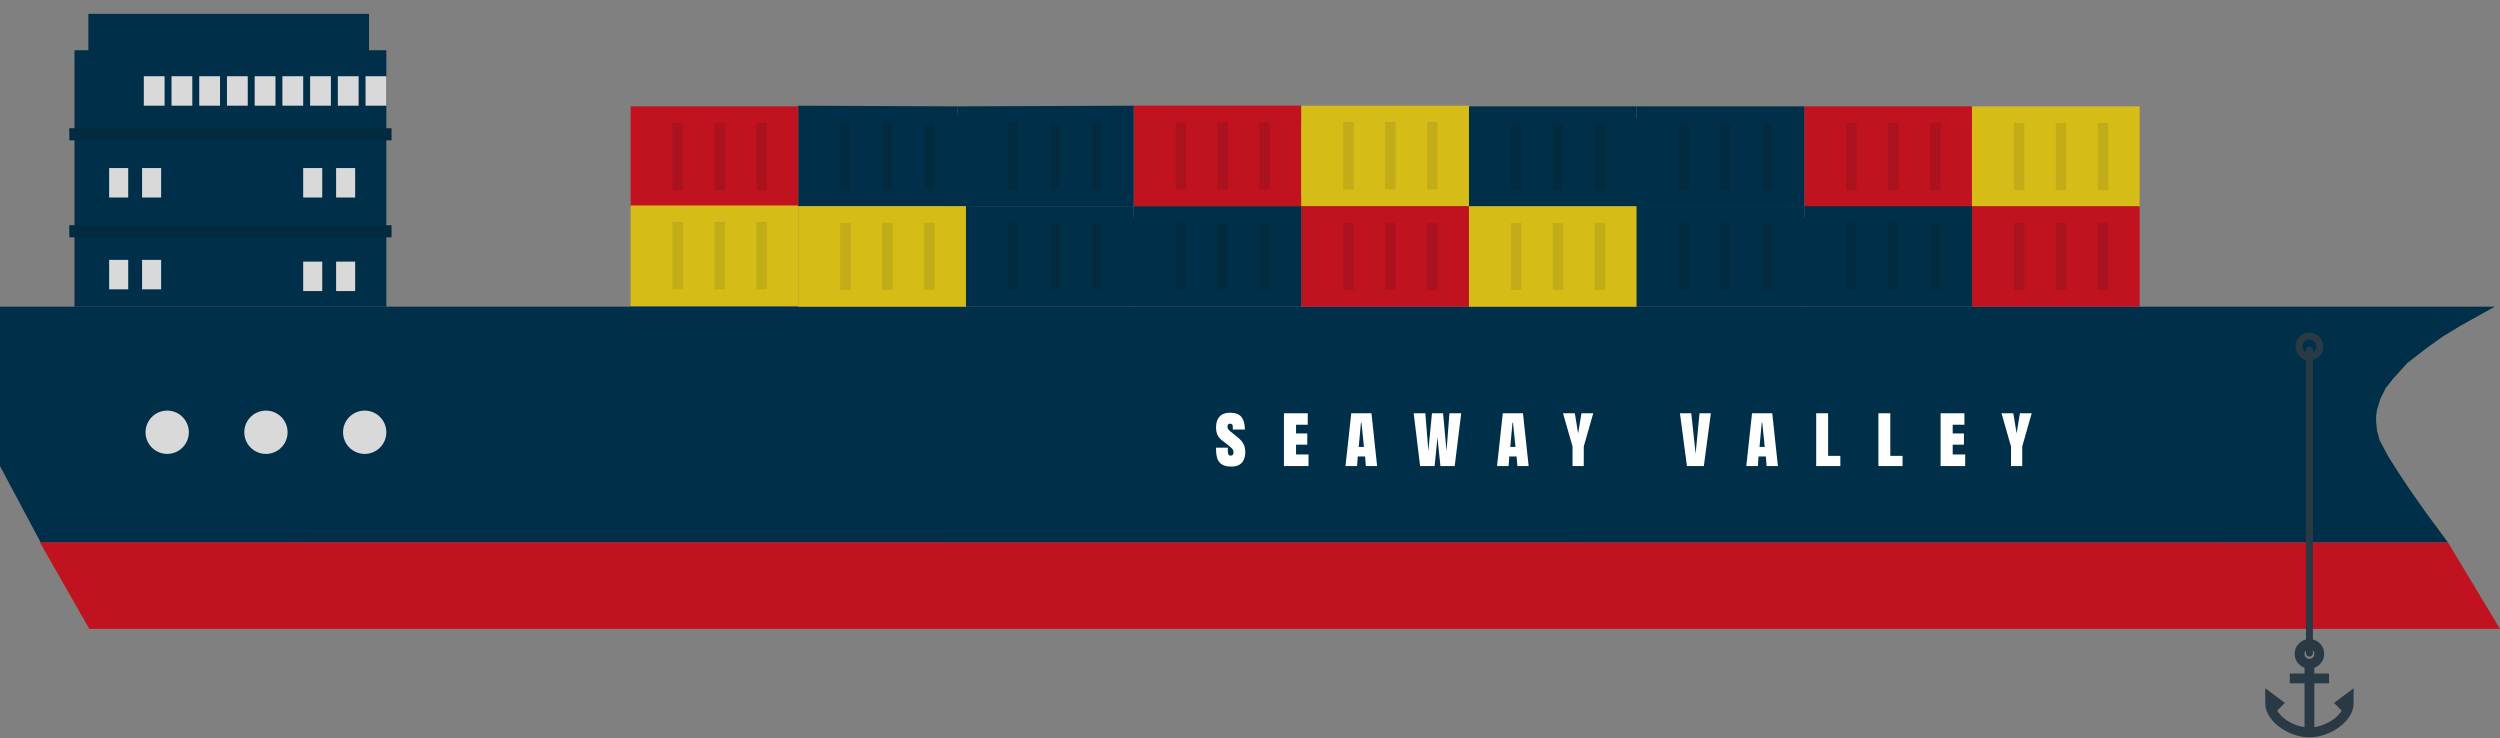 <svg xmlns="http://www.w3.org/2000/svg" width="1443" height="426" fill="none"><rect width="100%" height="100%" fill="#808080" stroke="none"/><path fill="#003049" d="M0 177h1440l-20 11.131-10.5 6.422-9.5 6.85-10.5 8.135-8.5 9.418-4 5.138-3 5.993-2 6.422-.5 3.425v3.425l.5 5.138 1.5 5.565 5 9.419 6 9.419 6 9.1 9.5 13.5 13 17.644H23.5L0 269v-92Z"/><path fill="#C1121F" d="m23 313 1390 .144L1443 363H51.551L23 313Z"/><path fill="#293A45" d="M1333 425.588c-2.88 0-5.83-.52-8.85-1.559-3.03-1.039-5.77-2.455-8.22-4.25-2.46-1.794-4.47-3.896-6.06-6.304-1.58-2.408-2.37-4.982-2.37-7.721v-8.5l11.33 8.5-4.39 4.392c1.37 2.408 3.54 4.486 6.52 6.233 2.97 1.747 6.04 2.857 9.21 3.329v-25.287h-8.5v-5.667h8.5v-3.329c-1.66-.614-3.01-1.641-4.07-3.083-1.07-1.441-1.6-3.081-1.6-4.921 0-2.361.83-4.368 2.48-6.021 1.65-1.653 3.66-2.479 6.02-2.479 2.36 0 4.37.826 6.02 2.479 1.65 1.653 2.48 3.66 2.48 6.021 0 1.842-.53 3.483-1.59 4.924a8.706 8.706 0 0 1-4.08 3.08v3.329h8.5v5.667h-8.5v25.287c3.17-.472 6.24-1.582 9.21-3.329 2.98-1.747 5.15-3.825 6.52-6.233l-4.39-4.392 11.33-8.5v8.5c0 2.739-.79 5.313-2.37 7.721-1.58 2.408-3.6 4.51-6.06 6.304-2.46 1.795-5.2 3.211-8.22 4.25-3.02 1.039-5.97 1.559-8.85 1.559Zm0-45.334c.8 0 1.48-.271 2.02-.813.54-.542.82-1.215.81-2.02 0-.805-.27-1.477-.81-2.017-.54-.541-1.22-.813-2.02-.816-.8-.004-1.48.268-2.02.816-.54.547-.81 1.22-.81 2.017-.01.797.27 1.47.81 2.02.55.55 1.22.821 2.02.813Z"/><path fill="#D9D9D9" d="M109 249.5c0 6.904-5.596 12.5-12.5 12.5S84 256.404 84 249.5 89.596 237 96.5 237s12.5 5.596 12.5 12.5ZM166 249.5c0 6.904-5.596 12.5-12.5 12.5s-12.5-5.596-12.5-12.5 5.596-12.5 12.5-12.5 12.5 5.596 12.5 12.5ZM223 249.5c0 6.904-5.596 12.5-12.5 12.5s-12.5-5.596-12.5-12.5 5.596-12.5 12.5-12.5 12.5 5.596 12.5 12.5Z"/><path fill="#fff" d="M710.77 269.312c-3.138 0-5.404-.781-6.797-2.343-1.381-1.563-2.071-4.05-2.071-7.461v-1.113h6.797v2.05c0 .795.117 1.42.352 1.875.247.443.67.664 1.269.664.625 0 1.055-.162 1.289-.488.248-.338.371-.827.371-1.465 0-.846-.286-1.562-.859-2.148-.56-.586-1.491-1.38-2.793-2.383l-2.969-2.305c-1.263-.976-2.155-2.057-2.675-3.242-.521-1.185-.782-2.624-.782-4.316 0-2.644.677-4.707 2.032-6.192 1.367-1.484 3.339-2.226 5.918-2.226 3.151 0 5.384.82 6.699 2.461 1.328 1.64 1.992 4.049 1.992 7.226h-6.973v-1.679c0-1.12-.521-1.68-1.562-1.68-.521 0-.905.156-1.153.469-.247.299-.371.69-.371 1.172 0 .481.111.937.332 1.367.235.416.769.963 1.602 1.64l3.965 3.223c1.445 1.172 2.539 2.402 3.281 3.691.742 1.289 1.113 2.963 1.113 5.02 0 1.432-.26 2.773-.781 4.023-.508 1.25-1.348 2.259-2.519 3.028-1.172.755-2.741 1.132-4.707 1.132ZM741.082 269v-30.469h13.75v6.641h-6.758v5.039h6.485v6.465h-6.485v5.625h7.207V269h-14.199ZM776.629 269l3.32-30.469h11.66L794.871 269h-6.504l-.449-5.547h-4.219l-.39 5.547h-6.68Zm8.906-25-1.269 13.965h3.007L785.848 244h-.313ZM819.676 269l-3.692-30.469h6.719l1.738 21.699 2.09-21.699h6.407l1.992 21.778 1.679-21.778h6.797L839.656 269h-8.242l-1.719-16.562-1.64 16.562h-8.379ZM864.09 269l3.32-30.469h11.66L882.332 269h-6.504l-.449-5.547h-4.219l-.39 5.547h-6.68Zm8.906-25-1.269 13.965h3.007L873.309 244h-.313ZM907.664 269v-11.309l-5.488-19.16h6.816l1.914 11.66 1.914-11.66h6.797l-5.469 19.16V269h-6.484ZM973.699 269l-4.043-30.469h6.543l2.52 23.399 2.246-23.399h6.543L983.465 269h-9.766ZM1007.96 269l3.32-30.469h11.66L1026.2 269h-6.5l-.45-5.547h-4.22l-.39 5.547h-6.68Zm8.9-25-1.27 13.965h3.01L1017.18 244h-.32ZM1048.31 269v-30.469h6.87v24.61h7.07V269h-13.94ZM1084.21 269v-30.469h6.87v24.61h7.07V269h-13.94ZM1120.11 269v-30.469h13.75v6.641h-6.76v5.039h6.48v6.465h-6.48v5.625h7.2V269h-14.19ZM1160.75 269v-11.309l-5.49-19.16h6.82l1.91 11.66 1.92-11.66h6.79l-5.47 19.16V269h-6.48Z"/><path fill="#032B40" d="M857.567 67.96h171.293V119H857.567V67.96Z"/><path fill="#AA121D" d="M1051.12 66.413h73.55v49.494h-73.55V66.413Z"/><path fill="#C1121F" d="M1041.44 61.387h96.78v58h-96.78m24.2-48.334v38.667h6.05V71.053m18.14 0v38.667h6.05V71.053m18.15 0v38.667h6.05V71.053"/><path fill="#003049" d="M944.667 61.387h96.773v58h-96.773m24.194-48.334v38.667h6.049V71.053m18.146 0v38.667h6.048V71.053m18.146 0v38.667h6.05V71.053"/><path fill="#C2AC18" d="M1138.22 71.053h92.91v42.534h-92.91V71.053Z"/><path fill="#D5BC17" d="M1138.22 61.387H1235v58h-96.78m24.2-48.334v38.667h6.05V71.053m18.14 0v38.667h6.05V71.053m18.15 0v38.667h6.04V71.053"/><path fill="#003049" d="M847.889 61.387h96.778v58h-96.778m24.194-48.334v38.667h6.049V71.053m18.146 0v38.667h6.048V71.053m18.146 0v38.667h6.049V71.053"/><path fill="#AA121D" d="M373.678 66.413h73.551v49.494h-73.551V66.413Z"/><path fill="#C1121F" d="M364 61.387h96.778v58H364m24.194-48.334v38.667h6.049V71.053m18.146 0v38.667h6.049V71.053m18.145 0v38.667h6.049V71.053"/><path fill="#C2AC18" d="M368.839 128.28h79.358v42.533h-79.358V128.28Z"/><path fill="#D5BC17" d="M364 118.613h96.778v58H364m24.194-48.333v38.667h6.049V128.28m18.146 0v38.667h6.049V128.28m18.145 0v38.667h6.049V128.28"/><path fill="#032B40" d="M470.456 67.573h171.296v51.04L552.5 119l-82.044-.387v-51.04Z"/><path fill="#AA121D" d="M664.011 66.027h73.551v49.493h-73.551V66.027Z"/><path fill="#C1121F" d="M654.333 61h96.778v58h-96.778m24.195-48.333v38.666h6.048V70.667m18.146 0v38.666h6.049V70.667m18.146 0v38.666h6.048V70.667"/><path fill="#003049" d="M552.5 61.387 654.333 61v58h-96.777m24.194-48.333v38.666h6.049V70.667m18.145 0v38.666h6.049V70.667m18.146 0v38.666h6.049V70.667"/><path fill="#C2AC18" d="M751.111 70.667h92.907V113.2h-92.907V70.667Z"/><path fill="#D5BC17" d="M751.111 61h96.778v58h-96.778m24.195-48.333v38.666h6.048V70.667m18.146 0v38.666h6.049V70.667m18.145 0v38.666h6.049V70.667"/><path fill="#003049" d="m460.778 61 91.722.387L557.556 119h-96.778m24.194-48.333v38.666h6.049V70.667m18.146 0v38.666h6.048V70.667m18.146 0v38.666h6.049V70.667"/><path fill="#032B40" d="M567.233 125.573H738.53v51.04H567.233v-51.04Z"/><path fill="#AA121D" d="M760.789 124.027h73.551v49.493h-73.551v-49.493Z"/><path fill="#C1121F" d="M751.111 119h96.778v58h-96.778m24.195-48.333v38.666h6.048v-38.666m18.146 0v38.666h6.049v-38.666m18.145 0v38.666h6.049v-38.666"/><path fill="#003049" d="M654.333 119h96.778v58h-96.778m24.195-48.333v38.666h6.048v-38.666m18.146 0v38.666h6.049v-38.666m18.146 0v38.666h6.048v-38.666"/><path fill="#C2AC18" d="M479.166 127.12h68.712v42.533h-68.712V127.12Z"/><path fill="#D5BC17" d="M460.778 119h96.778v58h-96.778m24.194-48.333v38.666h6.049v-38.666m18.146 0v38.666h6.048v-38.666m18.146 0v38.666h6.049v-38.666"/><path fill="#003049" d="M557.556 119h96.777v58h-96.777m24.194-48.333v38.666h6.049v-38.666m18.145 0v38.666h6.049v-38.666m18.146 0v38.666h6.049v-38.666"/><path fill="#032B40" d="M954.344 125.573h171.296v51.04H954.344v-51.04Z"/><path fill="#AA121D" d="M1147.9 124.027h73.55v49.493h-73.55v-49.493Z"/><path fill="#C1121F" d="M1138.22 119H1235v58h-96.78m24.2-48.333v38.666h6.05v-38.666m18.14 0v38.666h6.05v-38.666m18.15 0v38.666h6.04v-38.666"/><path fill="#003049" d="M1041.44 119h96.78v58h-96.78m24.2-48.333v38.666h6.05v-38.666m18.14 0v38.666h6.05v-38.666m18.15 0v38.666h6.05v-38.666"/><path fill="#C2AC18" d="M866.277 127.12h68.712v42.533h-68.712V127.12Z"/><path fill="#D5BC17" d="M847.889 119h96.778v58h-96.778m24.194-48.333v38.666h6.049v-38.666m18.146 0v38.666h6.048v-38.666m18.146 0v38.666h6.049v-38.666"/><path fill="#003049" d="M944.667 119h96.773v58h-96.773m24.194-48.333v38.666h6.049v-38.666m18.146 0v38.666h6.048v-38.666m18.146 0v38.666h6.05v-38.666M43 29h180v148H43V29ZM51 8h162v21H51V8Z"/><path fill="#032B40" d="M40 130h186v7H40v-7ZM40 74h186v7H40v-7Z"/><path fill="#D9D9D9" d="M63 97h11v17H63V97ZM82 97h11v17H82V97ZM175 97h11v17h-11V97ZM194 97h11v17h-11V97ZM175 151h11v17h-11v-17ZM194 151h11v17h-11v-17ZM63 150h11v17H63v-17ZM82 150h11v17H82v-17ZM83 44h12v17H83V44ZM99 44h12v17H99V44ZM115 44h12v17h-12V44ZM131 44h12v17h-12V44ZM147 44h12v17h-12V44ZM163 44h12v17h-12V44ZM179 44h12v17h-12V44ZM195 44h12v17h-12V44ZM211 44h12v17h-12V44Z"/><path fill="#293A45" d="M1325 200a8 8 0 0 1 8-8 8 8 0 0 1 8 8 8 8 0 0 1-8 8 8 8 0 0 1-8-8Z"/><path fill="#003049" d="M1329 200a4 4 0 1 1 8 0 4 4 0 0 1-8 0Z"/><path fill="#293A45" d="M1331 202c0-1.105.9-2 2-2s2 .895 2 2v175c0 1.105-.9 2-2 2s-2-.895-2-2V202Z"/></svg>